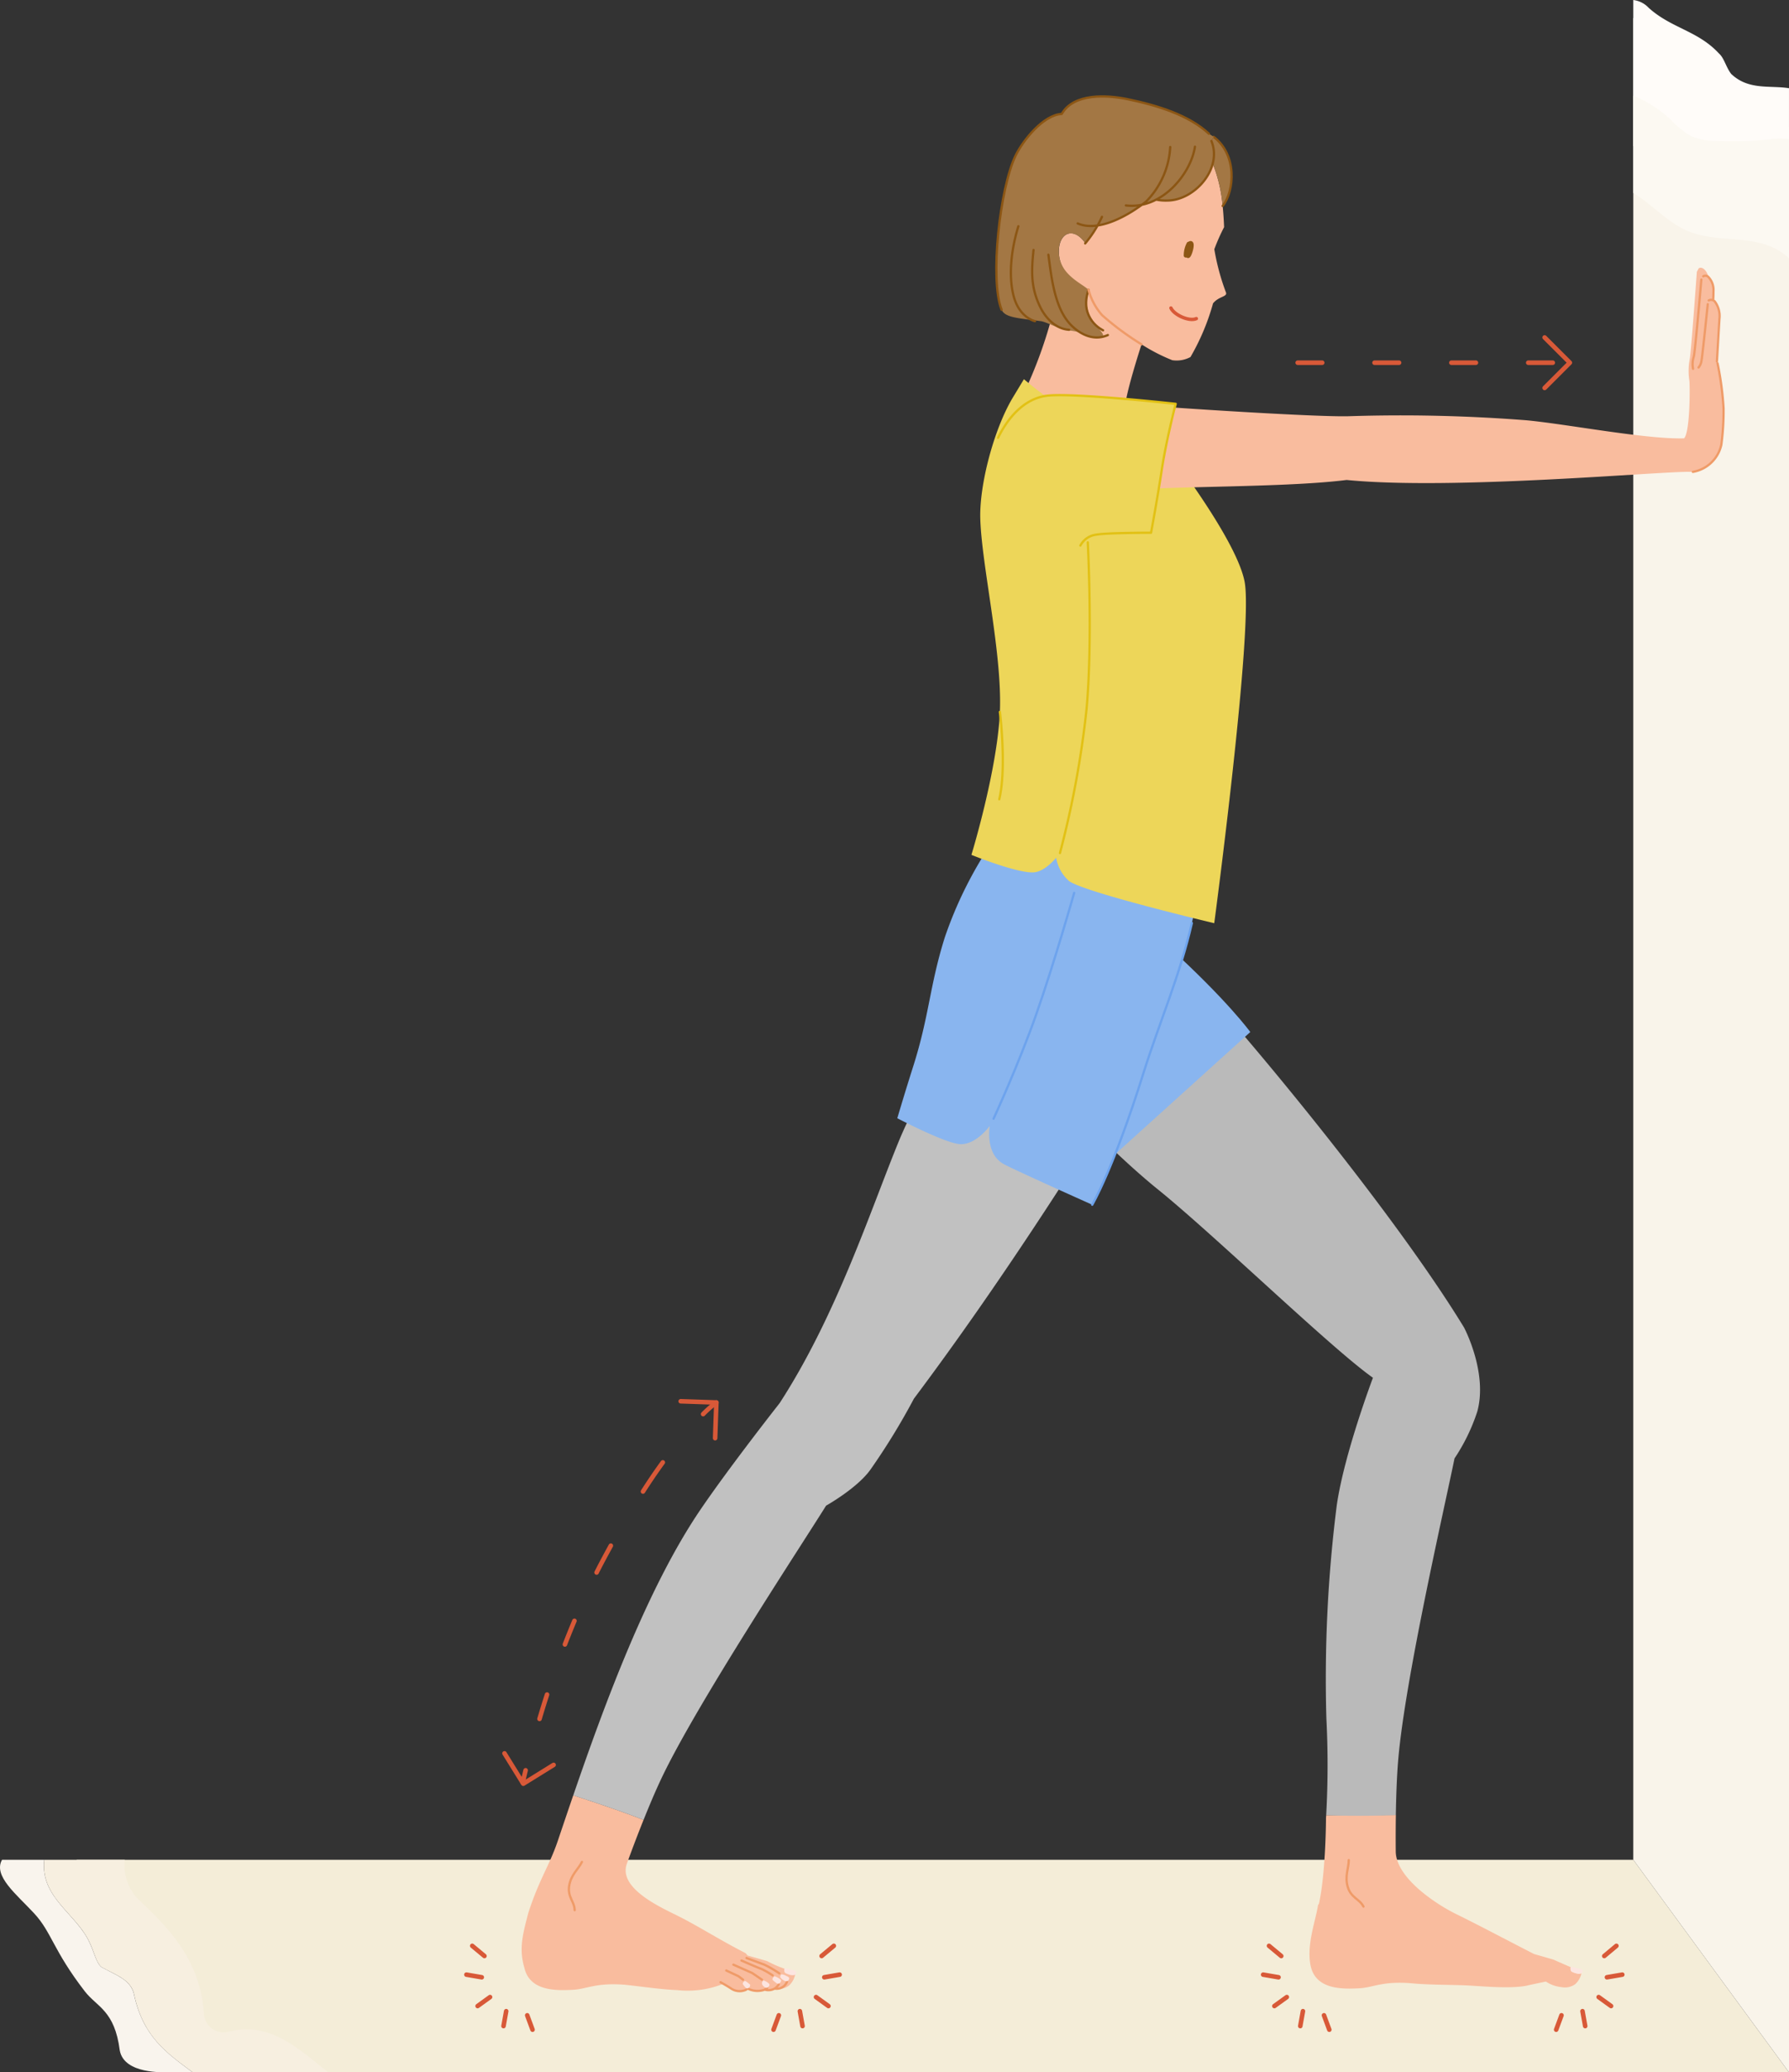 <svg xmlns="http://www.w3.org/2000/svg" xmlns:xlink="http://www.w3.org/1999/xlink" width="257.817" height="298.5" viewBox="0 0 257.817 298.5">
  <rect x="0" y="0" width="257.817" height="298.5" fill="#333333" stroke="none"/>
  <defs>
    <clipPath id="clip-path">
      <path id="패스_3219" data-name="패스 3219" d="M0,0H257.816V-298.5H0Z" fill="none"/>
    </clipPath>
  </defs>
  <g id="그룹_1611" data-name="그룹 1611" transform="translate(0 298.5)">
    <g id="그룹_1561" data-name="그룹 1561" transform="translate(11.039 -30.616)">
      <path id="패스_3216" data-name="패스 3216" d="M0,0,22.44,30.616H246.777L224.337,0Z" fill="#f4edd8"/>
    </g>
    <g id="그룹_1564" data-name="그룹 1564" clip-path="url(#clip-path)">
      <g id="그룹_1562" data-name="그룹 1562" transform="translate(19.281 -11.368)">
        <path id="패스_3217" data-name="패스 3217" d="M0,0C-.506-1.968-2.528-2.624-4.3-3.607-5.308-3.935-5.561-5.575-6.32-7.215c-1.869-4.245-7.191-6.53-6.586-12.034h-6.083c-1.317,2.324,2.107,4.989,4.635,7.723s2.726,5.3,7.276,11.2c1.77,2.3,4.313,2.743,5.056,8.527.627,3.51,6.553,3.1,6.579,3.169H8.495C4.677,8.537,1.307,6.216,0,0" fill="#f9f4ed"/>
      </g>
      <g id="그룹_1563" data-name="그룹 1563" transform="translate(32.679 -5.792)">
        <path id="패스_3218" data-name="패스 3218" d="M0,0A2.838,2.838,0,0,1-3.286-2.624c-.506-7.543-4.8-12.134-9.353-16.4a7.035,7.035,0,0,1-2.054-5.8H-26.3c-.6,5.5,4.717,7.789,6.587,12.034.758,1.64,1.011,3.279,2.022,3.607,1.77.984,3.792,1.64,4.3,3.608C-12.091.64-8.72,2.962-4.9,5.792h19.52C10.189,2.269,6.112-1.682,0,0" fill="#f7efe0"/>
      </g>
    </g>
    <g id="그룹_1565" data-name="그룹 1565" transform="translate(185.445 -10.844)">
      <path id="패스_3220" data-name="패스 3220" d="M0,0-1.793,1.293m4.119.739L1.941,4.18M5.357,2.628,6.123,4.7M-1.193-2.849l-2.214-.38M-.8-5.912-2.564-7.378M44.94,0l1.793,1.293m-4.119.739L43,4.18M39.584,2.628,38.817,4.7m7.316-7.551,2.214-.38m-2.6-2.683L47.5-7.378M-114.822,0l-1.794,1.293m4.12.739-.385,2.148m3.415-1.552L-108.7,4.7m-7.317-7.551-2.213-.38m2.6-2.683-1.761-1.466M-67.848,0l1.793,1.293m-4.119.739.385,2.148m-3.416-1.552L-73.971,4.7m7.316-7.551,2.214-.38m-2.6-2.683,1.762-1.466" fill="none" stroke="#d85938" stroke-linecap="round" stroke-linejoin="round" stroke-miterlimit="1.44" stroke-width="0.656"/>
    </g>
    <g id="그룹_1569" data-name="그룹 1569" clip-path="url(#clip-path)">
      <g id="그룹_1566" data-name="그룹 1566" transform="translate(77.75 -50.909)">
        <path id="패스_3221" data-name="패스 3221" d="M0,0A137.151,137.151,0,0,1,6.564-17.639" fill="none" stroke="#d85938" stroke-linecap="round" stroke-linejoin="round" stroke-miterlimit="1.44" stroke-width="0.656" stroke-dasharray="3.668 7.668"/>
      </g>
      <g id="그룹_1567" data-name="그룹 1567" transform="translate(92.662 -83.663)">
        <path id="패스_3222" data-name="패스 3222" d="M0,0A82.163,82.163,0,0,1,5.623-7.789" fill="none" stroke="#d85938" stroke-linecap="round" stroke-linejoin="round" stroke-miterlimit="1.44" stroke-width="0.656" stroke-dasharray="5.075 9.075"/>
      </g>
      <g id="그룹_1568" data-name="그룹 1568" transform="translate(75.338 -41.721)">
        <path id="패스_3223" data-name="패스 3223" d="M0,0S.134-.642.409-1.787M10.641-30.281q.413-.816.843-1.628.612-1.152,1.207-2.232m13.3-18.951A16.21,16.21,0,0,1,27.9-54.765" fill="none" stroke="#d85938" stroke-linecap="round" stroke-linejoin="round" stroke-miterlimit="1.44" stroke-width="0.656"/>
      </g>
    </g>
    <g id="그룹_1570" data-name="그룹 1570" transform="translate(103.058 -91.347)">
      <path id="패스_3225" data-name="패스 3225" d="M0,0,.178-5.139l-5.139-.177M-30.355,45.4l2.709,4.371,4.37-2.709" fill="none" stroke="#d85938" stroke-linecap="round" stroke-linejoin="round" stroke-miterlimit="1.44" stroke-width="0.656"/>
    </g>
    <g id="그룹_1571" data-name="그룹 1571" transform="translate(235.376 -30.616)">
      <path id="패스_3226" data-name="패스 3226" d="M0,0,22.441,30.616v-280.2L0-265.3Z" fill="#f9f4ea"/>
    </g>
    <g id="그룹_1578" data-name="그룹 1578" clip-path="url(#clip-path)">
      <g id="그룹_1572" data-name="그룹 1572" transform="translate(249.485 -287.853)">
        <path id="패스_3227" data-name="패스 3227" d="M0,0C-.758-.984-1.011-2.3-1.77-2.952-4.8-6.231-8.6-6.559-11.881-9.511a3.623,3.623,0,0,0-2.228-1.135V10.381A17.26,17.26,0,0,1-8.86,13.7a16.335,16.335,0,0,0,2.829,2.368,8.287,8.287,0,0,0,3.716.814,53.714,53.714,0,0,0,8.01-.221,8.266,8.266,0,0,1,2.636,0V2.06C5.589,1.612,2.516,2.394,0,0" fill="#fffcf9"/>
      </g>
      <g id="그룹_1573" data-name="그룹 1573" transform="translate(255.18 -278.436)">
        <path id="패스_3228" data-name="패스 3228" d="M0,0A53.715,53.715,0,0,1-8.01.221a8.271,8.271,0,0,1-3.716-.814,16.246,16.246,0,0,1-2.829-2.368A17.269,17.269,0,0,0-19.8-6.28V7.729c.078.047.156.094.232.143,2.509,1.614,4.712,4.03,7.356,5.228,4.729,2.14,10.427.192,14.589,3.808.087.076.175.155.263.236V0A8.237,8.237,0,0,0,0,0" fill="#fcf9f2"/>
      </g>
      <g id="그룹_1574" data-name="그룹 1574" transform="translate(227.907 -14.25)">
        <path id="패스_3229" data-name="패스 3229" d="M0,0A3.063,3.063,0,0,1-.879,1.535a2.56,2.56,0,0,1-2.027.433,4.819,4.819,0,0,1-2.22-.8l-2.266.479-.5.118c-2.525.5-6.851.029-8.983-.053-2.286-.085-5.457-.069-7.69-.3-4.191-.318-5.444.62-7.425.728-2.506.138-6.241.184-7.018-3.142-.683-3.053.711-6.562,1.049-8.858l.125-.154c1.013-4.614,1.02-12.423,1.02-12.423s.013-.115.029-.351l10.039-.029c-.046,2.948-.016,5.214-.016,5.214,0,3.828,5.824,7.648,8.759,9.081,3.168,1.552,7.176,3.68,11.173,5.73.8.219,2.8.806,2.8.806S-2.768-1.42-1.545-.9c-.023.115-.078.492.151.649A3.128,3.128,0,0,0-.584.03,1.164,1.164,0,0,0-.006-.013Z" fill="#f9bc9e"/>
      </g>
      <g id="그룹_1575" data-name="그룹 1575" transform="translate(212.894 -95.176)">
        <path id="패스_3230" data-name="패스 3230" d="M0,0A27.543,27.543,0,0,1-3.28,6.743c-1.39,6.854-7.106,31.621-8.11,43.375-.213,2.509-.308,5.5-.347,8-2.936.124-7,.131-10.039.029a130.9,130.9,0,0,0,.029-13.941,198.827,198.827,0,0,1,1.5-30.726c1.079-7.458,5.212-18.352,5.212-18.352C-21.048-9.111-37.8-25.361-46.061-32.031S-64.787-50.387-64.787-50.387l15.309-19.956a125.515,125.515,0,0,1,9.156,8.609c6.7,7.11,28.158,32.805,38.41,49.616,0,0,3.46,6.471,1.912,12.118" fill="#bababa"/>
      </g>
      <g id="그룹_1576" data-name="그룹 1576" transform="translate(226.368 -15.189)">
        <path id="패스_3231" data-name="패스 3231" d="M0,0S-.128.5.145.683A3.071,3.071,0,0,0,.957.968c.222.023.6.057.706-.182a.3.3,0,0,0-.1-.405A6.634,6.634,0,0,0,0,0" fill="#fce5e0"/>
      </g>
      <g id="그룹_1577" data-name="그룹 1577" transform="translate(194.374 -30.576)">
        <path id="패스_3232" data-name="패스 3232" d="M0,0C0,1.162-.615,2.324-.137,3.895S1.572,5.6,2.119,6.7" fill="none" stroke="#ef9b68" stroke-linecap="round" stroke-linejoin="round" stroke-miterlimit="1.44" stroke-width="0.328"/>
      </g>
    </g>
    <g id="그룹_1579" data-name="그룹 1579" transform="translate(148.108 -145.564)">
      <path id="패스_3234" data-name="패스 3234" d="M0,0,15.308-19.955" fill="none" stroke="#8c5614" stroke-linecap="round" stroke-linejoin="round" stroke-miterlimit="1.44" stroke-width="0.328"/>
    </g>
    <g id="그룹_1608" data-name="그룹 1608" clip-path="url(#clip-path)">
      <g id="그룹_1580" data-name="그룹 1580" transform="translate(180.182 -149.847)">
        <path id="패스_3235" data-name="패스 3235" d="M0,0-23.19,20.958s-1.491-1.278-4.51-4.209c-5.479-5.317-12.575-27.638-12.575-27.638l7.381-15.991c9.46,5.53,13.335,7.527,20.887,14.392C-3.28-4.556,0,0,0,0" fill="#89b5ef"/>
      </g>
      <g id="그룹_1581" data-name="그룹 1581" transform="translate(114.586 -14.037)">
        <path id="패스_3236" data-name="패스 3236" d="M0,0A3.042,3.042,0,0,1-.876,1.532a2.425,2.425,0,0,1-1.836.462h-.017c-.078,0-.157-.007-.245-.013a1.828,1.828,0,0,1-1.417.134,1.469,1.469,0,0,1-.384.122,3.072,3.072,0,0,1-2.06-.276,1.316,1.316,0,0,1-.373.23,2.189,2.189,0,0,1-2.007-.227c-.384-.255-.883-.547-1.207-.731l-.079.112a13.8,13.8,0,0,1-6.5.846c-2.286-.086-5.333-.545-7.563-.774-4.191-.318-5.444.62-7.428.728C-34.5,2.283-38.236,2.328-39.01-1c-.836-2.814-.213-4.919.548-7.884,1.593-4.946,3.033-6.782,4.28-10.478.691-2.047,1.429-4.231,2.21-6.51,2.574.84,7.1,2.342,10.13,3.542-1.364,3.4-2.407,6.316-2.407,6.316C-25.433-12.728-20.235-10.13-17.3-8.7c3.169,1.548,6.159,3.519,10.161,5.568l.3.345c.8.216,2.808.8,2.808.8A16.983,16.983,0,0,0-.289-.515S.1-.479,0,0" fill="#f9bc9e"/>
      </g>
      <g id="그룹_1582" data-name="그룹 1582" transform="translate(171.788 -173.462)">
        <path id="패스_3237" data-name="패스 3237" d="M0,0A98.8,98.8,0,0,1-3.178,14.322S-6.369,26.256-12.541,35.9c-4.329,6.755-14.6,23.258-27.542,40.525a96.4,96.4,0,0,1-6.286,10.252c-1.932,2.679-6.369,5.158-6.369,5.158-3.7,5.936-18.71,28.67-23.754,39.332-.862,1.823-1.761,3.961-2.551,5.936-3.031-1.2-7.556-2.7-10.131-3.542,4.588-13.368,10.75-30.021,18.349-41.178,4.24-6.231,11.387-15.309,11.387-15.309,8.149-12.541,13.079-27.7,17.093-37.521,2.885-7.058,8.008-15.06,10.665-19.012a17.673,17.673,0,0,1,1.849-19.29,31.455,31.455,0,0,0,3.88-6.733Z" fill="#c1c1c1"/>
      </g>
      <g id="그룹_1583" data-name="그룹 1583" transform="translate(147.429 -241.613)">
        <path id="패스_3238" data-name="패스 3238" d="M0,0A64.612,64.612,0,0,0,4.369-12.065L6.784-21.5,18.265-11.017,17.08-7.282S14.552.441,14.689,2.149a6.193,6.193,0,0,0,.889,2.8S12.889,7.662,2.683,3.38C.729,2.559,0,0,0,0" fill="#f9bc9e"/>
      </g>
      <g id="그룹_1584" data-name="그룹 1584" transform="translate(166.615 -269.748)">
        <path id="패스_3239" data-name="패스 3239" d="M0,0A6.641,6.641,0,0,0,1.616.133,7.33,7.33,0,0,0,8.152-5.206,21.645,21.645,0,0,1,9.582.909c.121,1.169.177,2.232.212,3.056a27.51,27.51,0,0,0-1.41,3.183,32.839,32.839,0,0,0,1.7,6.284c.117.587-1.068.5-1.886,1.514a32.746,32.746,0,0,1-3.251,7.729,4.2,4.2,0,0,1-2.624.455,26,26,0,0,1-4.423-2.277A40.212,40.212,0,0,1-7.79,16.645a9.04,9.04,0,0,1-1.959-3.659c-.539-.489-3.837-1.7-4.226-4.845-.386-3.12,1.88-4.565,3.774-1.86A16.719,16.719,0,0,0-8.43,3.723,15.654,15.654,0,0,0-2.054.74,7.879,7.879,0,0,0,0,0" fill="#f9bc9e"/>
      </g>
      <g id="그룹_1585" data-name="그룹 1585" transform="translate(174.901 -278.783)">
        <path id="패스_3240" data-name="패스 3240" d="M0,0C3.425,2.588,3.008,7.813,1.3,9.944A21.681,21.681,0,0,0-.135,3.829,5.05,5.05,0,0,0-.328.591Z" fill="#a37744"/>
      </g>
      <g id="그룹_1586" data-name="그룹 1586" transform="translate(174.901 -278.783)">
        <path id="패스_3241" data-name="패스 3241" d="M0,0C3.425,2.588,3.008,7.813,1.3,9.944" fill="none" stroke="#8c5614" stroke-linecap="round" stroke-linejoin="round" stroke-width="0.328"/>
      </g>
      <g id="그룹_1587" data-name="그룹 1587" transform="translate(174.766 -274.954)">
        <path id="패스_3242" data-name="패스 3242" d="M0,0A7.328,7.328,0,0,1-6.536,5.339a6.573,6.573,0,0,1-1.616-.133,7.879,7.879,0,0,1-2.054.74,15.641,15.641,0,0,1-6.376,2.983,16.719,16.719,0,0,1-1.771,2.558c-1.894-2.7-4.207-1.253-3.774,1.86.389,2.8,3.319,3.964,4.226,4.845-1.428,4.246,3.219,6.388,1.852,6.843s-1.587-.595-4.442-.957c-1.8-.228-3.451-1.26-4.282-1.366-3.554-.456-5.149-.547-5.65-1.64-1.924-4.2-.25-17.564,2.019-22.219,1.039-2.13,3.961-5.85,6.647-5.986,1.709-3.006,6.492-2.748,9.465-2.132,4.409.916,8.871,2.318,11.748,4.989a6.178,6.178,0,0,1,.679.447l-.329.591A5.057,5.057,0,0,1,0,0" fill="#a37744"/>
      </g>
      <g id="그룹_1588" data-name="그룹 1588" transform="translate(156.865 -256.762)">
        <path id="패스_3243" data-name="패스 3243" d="M0,0C-1.427,4.246,2.1,5.841,2.1,5.841M-12.521,2.88C-14.253-1.4-12.772-14.684-10.5-19.339c1.038-2.13,3.961-5.849,6.647-5.986,1.709-3.006,6.492-2.748,9.465-2.131,4.408.915,8.87,2.317,11.748,4.988" fill="none" stroke="#8c5614" stroke-linecap="round" stroke-linejoin="round" stroke-width="0.328"/>
      </g>
      <g id="그룹_1589" data-name="그룹 1589" transform="translate(168.746 -254.134)">
        <path id="패스_3244" data-name="패스 3244" d="M0,0C.456,1,2.64,1.992,3.662,1.527" fill="none" stroke="#d85938" stroke-linecap="round" stroke-linejoin="round" stroke-width="0.492"/>
      </g>
      <g id="그룹_1590" data-name="그룹 1590" transform="translate(171.294 -263.391)">
        <path id="패스_3245" data-name="패스 3245" d="M0,0A3.617,3.617,0,0,0-.415,1.7C-.3,1.827.251.149.251.149S-.327,1.614-.1,1.768.818-.368.186-.077" fill="none" stroke="#8c5614" stroke-linecap="round" stroke-linejoin="round" stroke-width="0.575"/>
      </g>
      <g id="그룹_1591" data-name="그룹 1591" transform="translate(156.866 -256.762)">
        <path id="패스_3246" data-name="패스 3246" d="M0,0A9.048,9.048,0,0,0,1.958,3.658a40.307,40.307,0,0,0,5.678,4.2" fill="none" stroke="#ef9b68" stroke-linecap="round" stroke-linejoin="round" stroke-width="0.328"/>
      </g>
      <g id="그룹_1592" data-name="그룹 1592" transform="translate(155.308 -266.317)">
        <path id="패스_3247" data-name="패스 3247" d="M0,0C3.025,1.316,7.35-1.171,9.849-3.142a12.074,12.074,0,0,0,3.485-7.867M6.947-2.592C12.1-1.971,16.3-7.106,16.9-11.053m2.369-.822C20.9-7.92,16.857-3.316,12.923-3.3a6.641,6.641,0,0,1-1.616-.133M3.5-.951a16.683,16.683,0,0,1-2.42,3.829M-4.221,4.507c.419,3.158.865,7.312,2.916,9.75.98,1.166,3.189,2.915,5.649,1.822M-6.362,3.823c-.331,3.169-.4,5.488,1.025,8.338.593,1.189,1.991,3.028,4.1,3.155M-8.549.406c-.942,3.043-1.5,6.9-.684,10.046s3.076,3.622,3.076,3.622" fill="none" stroke="#8c5614" stroke-linecap="round" stroke-linejoin="round" stroke-width="0.328"/>
      </g>
      <g id="그룹_1593" data-name="그룹 1593" transform="translate(107.582 -16.47)">
        <path id="패스_3248" data-name="패스 3248" d="M0,0S1.822.683,2.574.957A17.923,17.923,0,0,1,4.733,2.214m-.7,2.2c.089.006.168.013.246.013h.017A1.6,1.6,0,0,0,5.839,3.418M2.615,4.548a1.829,1.829,0,0,0,1.416-.134A1.827,1.827,0,0,0,4.645,3.8M3.772,2.511a11.934,11.934,0,0,0-1.63-.941C1.549,1.367-.727.363-.727.363M.168,4.394a3.073,3.073,0,0,0,2.063.275,1.457,1.457,0,0,0,.384-.121,1.272,1.272,0,0,0,.36-.252m-.75-1.174-1.4-.958L-1.892.957M-2.916,1.8l1.754.82.663.506m.5,1.4a1.281,1.281,0,0,1-.2.1A2.188,2.188,0,0,1-2.21,4.4c-.615-.41-1.526-.912-1.526-.912" fill="none" stroke="#ef9b68" stroke-linecap="round" stroke-linejoin="round" stroke-miterlimit="1.44" stroke-width="0.328"/>
      </g>
      <g id="그룹_1594" data-name="그룹 1594" transform="translate(107.345 -13.164)">
        <path id="패스_3249" data-name="패스 3249" d="M0,0C-.058.011-.392.25-.267.493a2.765,2.765,0,0,0,.48.562A.452.452,0,0,0,.75.521S.118-.022,0,0" fill="#fce5e0"/>
      </g>
      <g id="그룹_1595" data-name="그룹 1595" transform="translate(110.03 -13.248)">
        <path id="패스_3250" data-name="패스 3250" d="M0,0A.5.5,0,0,0-.175.611a1.072,1.072,0,0,0,.484.439A.452.452,0,0,0,.739.911C.9.71.878.583.821.491A2.4,2.4,0,0,0,0,0" fill="#fce5e0"/>
      </g>
      <g id="그룹_1596" data-name="그룹 1596" transform="translate(111.636 -13.841)">
        <path id="패스_3251" data-name="패스 3251" d="M0,0C-.058.011-.432.341-.269.546a3.544,3.544,0,0,0,.641.509A.448.448,0,0,0,.8.917C.967.715.941.588.884.5A2.694,2.694,0,0,0,0,0" fill="#fce5e0"/>
      </g>
      <g id="그룹_1597" data-name="그룹 1597" transform="translate(112.631 -14.124)">
        <path id="패스_3252" data-name="패스 3252" d="M0,0C-.057.016-.316.308-.12.521A1.711,1.711,0,0,0,.436.94.6.6,0,0,0,.88.957.424.424,0,0,0,1.085.5C1.04.389.774.278.692.239A1.887,1.887,0,0,0,0,0" fill="#fce5e0"/>
      </g>
      <g id="그룹_1598" data-name="그룹 1598" transform="translate(113.049 -14.978)">
        <path id="패스_3253" data-name="패스 3253" d="M0,0S-.128.5.145.683A3.071,3.071,0,0,0,.957.968c.222.023.6.057.706-.182a.3.3,0,0,0-.1-.405A6.634,6.634,0,0,0,0,0" fill="#fce5e0"/>
      </g>
      <g id="그룹_1599" data-name="그룹 1599" transform="translate(83.863 -30.306)">
        <path id="패스_3254" data-name="패스 3254" d="M0,0C-.512,1.043-1.575,1.815-1.838,3.437s.781,2.287.791,3.509" fill="none" stroke="#ef9b68" stroke-linecap="round" stroke-linejoin="round" stroke-miterlimit="1.44" stroke-width="0.328"/>
      </g>
      <g id="그룹_1600" data-name="그룹 1600" transform="translate(177.114 -216.158)">
        <path id="패스_3255" data-name="패스 3255" d="M0,0C1.617,2.105-1.5,8.064-1.5,8.064s-1.807,19.75-2.627,26.174c-.295,2.306-.689,5.28-1.2,8.458L-31.277,37.21a34.343,34.343,0,0,0,2.575-9.6s-.417-14.666-2.6-21.458c-1.774-5.536-3.371-13.859-2.535-20.2a25.686,25.686,0,0,1,4.149-11.4L-14.109-20.5c.64,1.024,1.693,1.211,3.487,3.145C-9.734-16.4-5.6-7.313,0,0" fill="#f9bc9e"/>
      </g>
      <g id="그룹_1601" data-name="그룹 1601" transform="translate(157.402 -124.971)">
        <path id="패스_3256" data-name="패스 3256" d="M0,0S-10.988-4.907-12.711-5.832c-2.8-1.5-2.05-5.535-2.05-5.535s-2.151,3.032-4.629,2.6-8.7-3.692-8.7-3.692,1.025-3.485,2.3-7.494c2.315-7.276,2.369-11.664,4.556-18.589A58.054,58.054,0,0,1-12.3-55.173l27.883,6.424c-.729,10.934-5.146,20.058-8.2,29.8C3.007-5.012,0,0,0,0" fill="#89b5ef"/>
      </g>
      <g id="그룹_1602" data-name="그룹 1602" transform="translate(171.763 -165.549)">
        <path id="패스_3257" data-name="패스 3257" d="M0,0C-1.705,7.529-4.716,14.408-6.98,21.624c-4.374,13.942-7.381,18.953-7.381,18.953m-2.6-44.922s-2.87,10.114-5.467,17.495-6.151,15.035-6.151,15.035" fill="none" stroke="#6da3ed" stroke-linecap="round" stroke-linejoin="round" stroke-miterlimit="1.44" stroke-width="0.328"/>
      </g>
      <g id="그룹_1603" data-name="그룹 1603" transform="translate(147.561 -243.883)">
        <path id="패스_3258" data-name="패스 3258" d="M0,0-1.691,2.8c-2.683,4.577-4.727,12.4-4.6,17.242.182,6.743,3.189,19.5,2.824,27.883s-4.1,20.593-4.1,20.593,6.743,2.734,9.055,2.513c1.6-.153,3.155-2.1,3.155-2.1A5.791,5.791,0,0,0,6.515,72.3c2.415,1.686,20.912,6.059,20.912,6.059S33.1,35.816,31.8,29.158c-.989-5.083-7.885-14.652-10.941-18.7L19.409,7.7A53.146,53.146,0,0,1,7.039,4.761C4.237,3.668,0,0,0,0" fill="#edd659"/>
      </g>
      <g id="그룹_1604" data-name="그룹 1604" transform="translate(248.067 -234.452)">
        <path id="패스_3259" data-name="패스 3259" d="M0,0A5.058,5.058,0,0,1-4.1,3.919h-.368C-8.291,3.781-38.636,6.605-54,5.087c-9.727,1.226-28.522.774-35.022,1.793a7.82,7.82,0,0,0-4.51,3.824l-11.252-6.467s.912-11.845,13.3-10.57c6.894.709,33.363,2.44,38.03,2.23a232.665,232.665,0,0,1,25.39.594c5.834.548,17.191,2.758,22.691,2.6.82-.82.866-6.742.774-8.248a9.145,9.145,0,0,1,.046-3.187c.167-.63,1.023-12.548,1.023-12.548l.256-.489c.41-.324,1.144.141,1.433,1.26A2.7,2.7,0,0,1-1.138-22.1c0,.491-.02.974-.039,1.305a.715.715,0,0,1,.219.154,3.494,3.494,0,0,1,.686,2.505l-.367,6.15.091.275A45.313,45.313,0,0,1,.318-5.241,36.963,36.963,0,0,1,0,0" fill="#f9bc9e"/>
      </g>
      <g id="그룹_1605" data-name="그룹 1605" transform="translate(246.244 -255.228)">
        <path id="패스_3260" data-name="패스 3260" d="M0,0A.747.747,0,0,1,.866.137a3.49,3.49,0,0,1,.683,2.5M-.137.547s-.774,7.563-.911,8.2a1.92,1.92,0,0,1-.41.911M-1.059-3S-1.959,7.487-2.153,8.11a3.386,3.386,0,0,0-.1,1.742m3.8-7.21L1.185,8.793m.091.273a45.09,45.09,0,0,1,.865,6.47,36.872,36.872,0,0,1-.319,5.239M.645-.016c.02-.331.04-.814.04-1.306A2.694,2.694,0,0,0-.02-3.348a.6.6,0,0,0-.765-.125M-2.278,24.694a5.053,5.053,0,0,0,4.1-3.919" fill="none" stroke="#ef9b68" stroke-linecap="round" stroke-linejoin="round" stroke-miterlimit="1.44" stroke-width="0.328"/>
      </g>
      <g id="그룹_1606" data-name="그룹 1606" transform="translate(150.978 -241.514)">
        <path id="패스_3261" data-name="패스 3261" d="M0,0C-3,.331-5.454,2.65-7.142,6.066l-1.2,8.878L4.715,21.595a2.976,2.976,0,0,1,2.324-1.571c1.435-.274,7.859-.274,7.859-.274s.911-4.9,1.549-9.089,2-9.476,2-9.476S3.828-.422,0,0" fill="#edd659"/>
      </g>
      <g id="그룹_1607" data-name="그룹 1607" transform="translate(144.098 -195.954)">
        <path id="패스_3262" data-name="패스 3262" d="M0,0S1,8.019-.091,12.575M12.666-24.42S13.4-10.388,12.483-.364A138.908,138.908,0,0,1,8.656,20.32M-.263-39.494c1.689-3.416,4.14-5.735,7.143-6.066,3.827-.422,18.451,1.184,18.451,1.184s-1.366,5.285-2,9.477-1.549,9.089-1.549,9.089-6.424,0-7.859.274m0,0A2.974,2.974,0,0,0,11.6-23.965" fill="none" stroke="#e2c114" stroke-linecap="round" stroke-linejoin="round" stroke-miterlimit="1.44" stroke-width="0.328"/>
      </g>
    </g>
    <g id="그룹_1609" data-name="그룹 1609" transform="translate(223.776 -246.257)">
      <path id="패스_3264" data-name="패스 3264" d="M0,0H-36.767" fill="none" stroke="#d85938" stroke-linecap="round" stroke-linejoin="round" stroke-miterlimit="1.44" stroke-width="0.656" stroke-dasharray="3.538 7.538"/>
    </g>
    <g id="그룹_1610" data-name="그룹 1610" transform="translate(222.6 -242.622)">
      <path id="패스_3265" data-name="패스 3265" d="M0,0,3.636-3.636,0-7.271" fill="none" stroke="#d85938" stroke-linecap="round" stroke-linejoin="round" stroke-miterlimit="1.44" stroke-width="0.656"/>
    </g>
  </g>
</svg>

